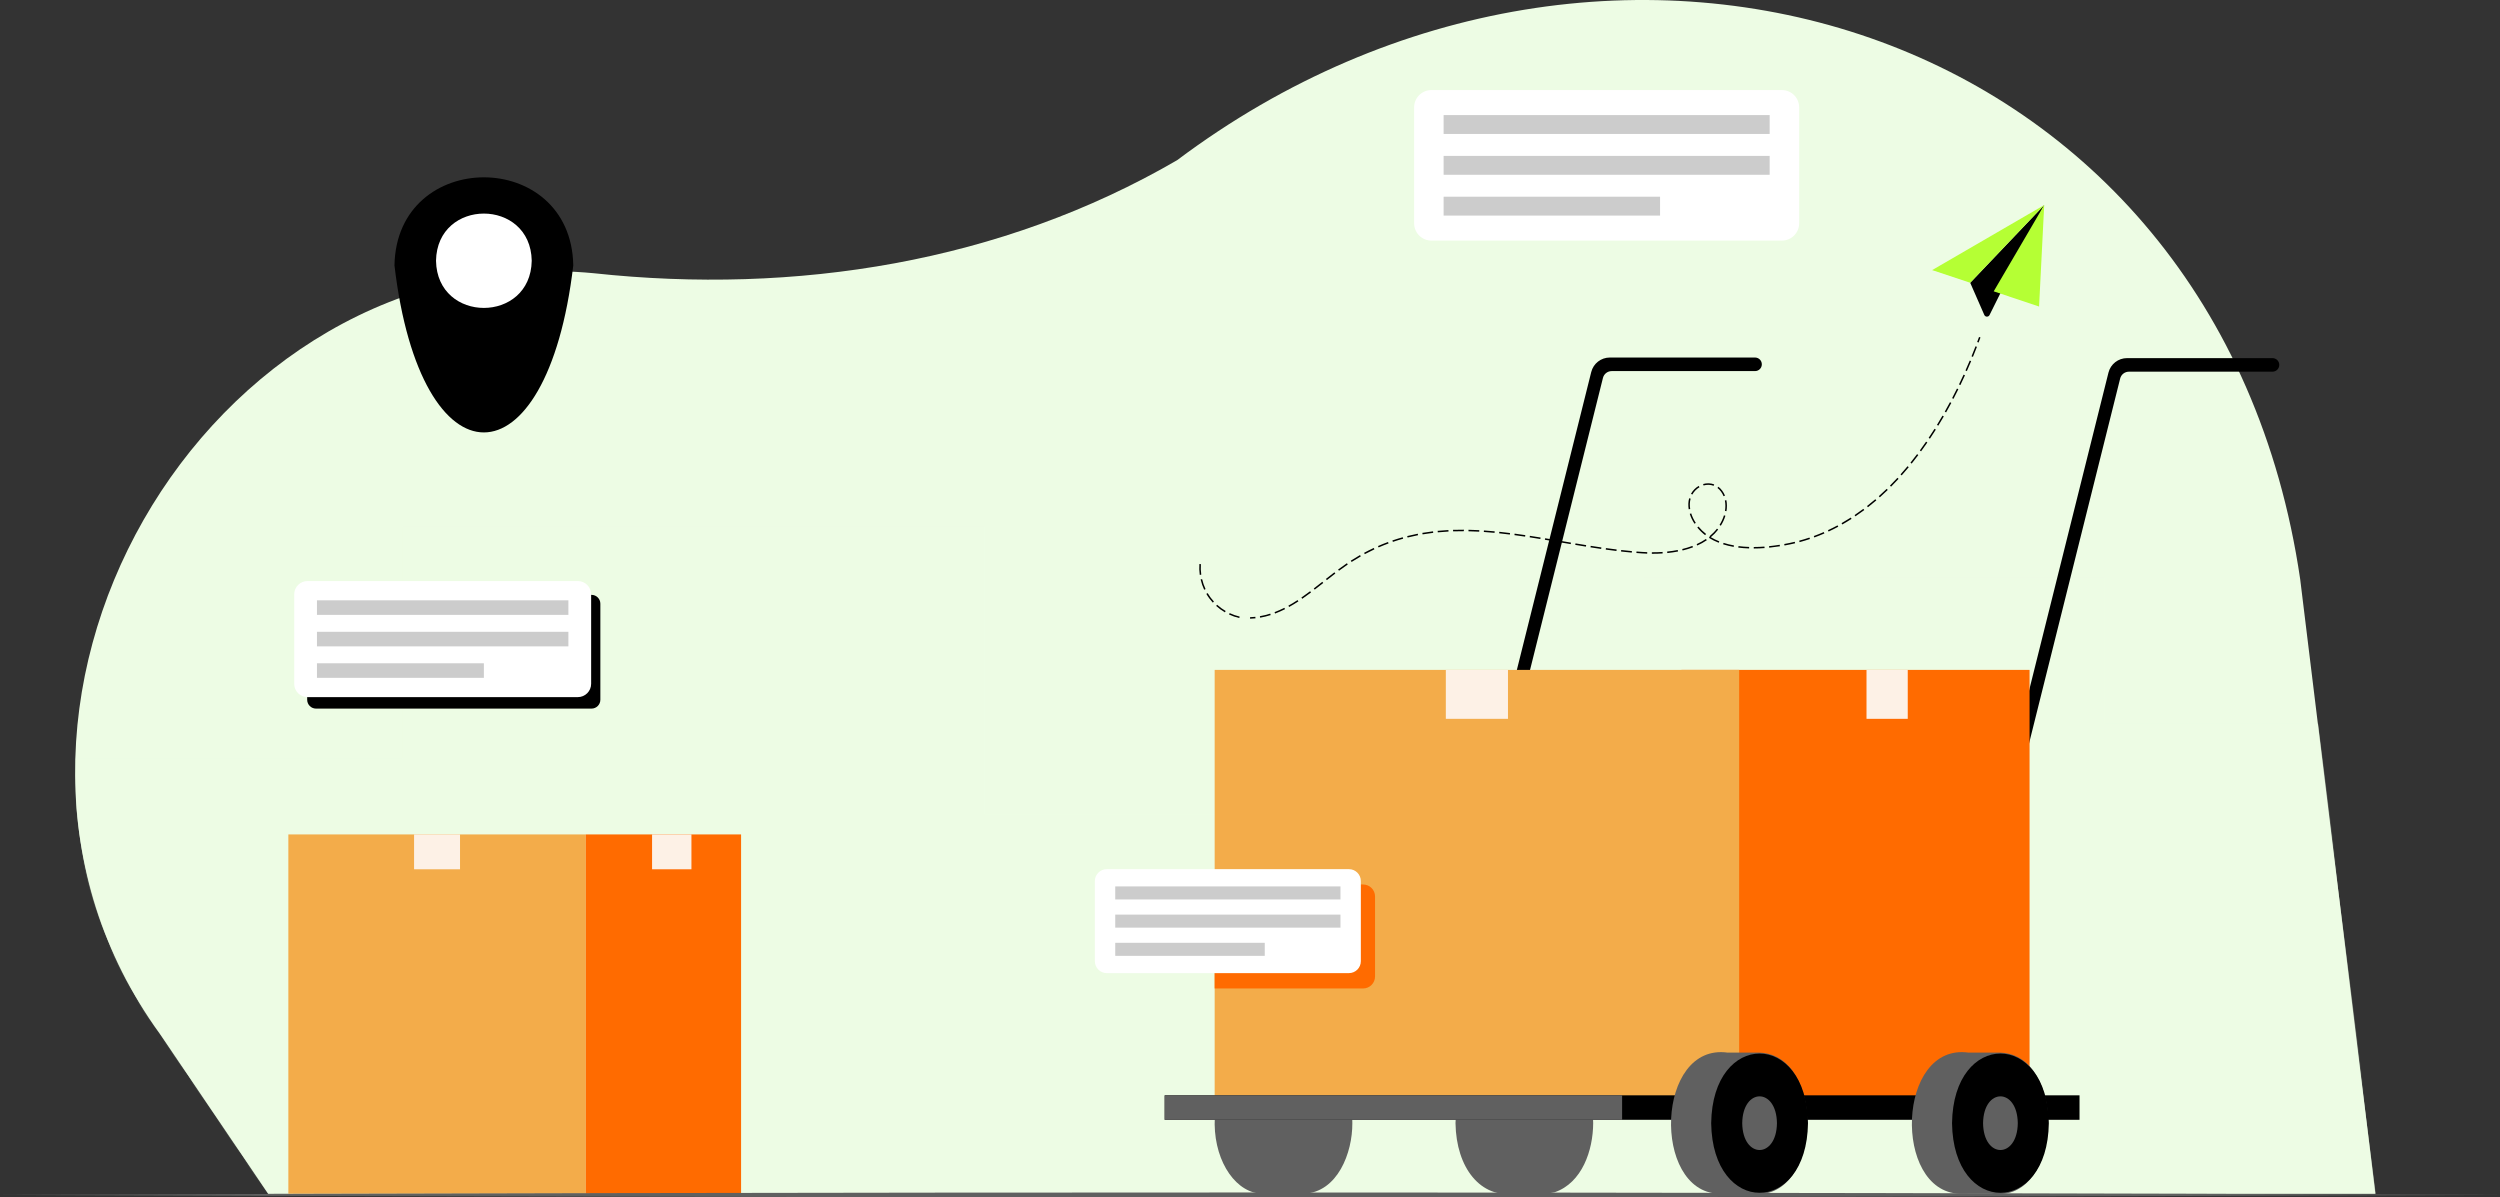 <?xml version="1.0" encoding="UTF-8"?> <svg xmlns="http://www.w3.org/2000/svg" width="2593" height="1242" viewBox="0 0 2593 1242" fill="none"><rect x="0" y="0" width="2593" height="1242" fill="#333333" stroke="none"/><path d="M278.197 1238.14H2463.71L2385.74 600.649C2300.68 21.099 1670.67 -171.354 1220.95 166.124C1038.31 272.333 824.702 305.924 616.126 283.417C210.139 244.469 -73.6 741.832 165.515 1071.69C165.498 1071.68 278.197 1238.14 278.197 1238.14Z" fill="#EDFCE4"></path><mask id="mask0_1007_36123" style="mask-type:luminance" maskUnits="userSpaceOnUse" x="77" y="0" width="2387" height="1239"><path d="M278.197 1238.14H2463.71L2385.74 600.649C2300.68 21.099 1670.67 -171.354 1220.95 166.124C1038.31 272.333 824.702 305.924 616.126 283.417C210.139 244.469 -73.6 741.832 165.515 1071.69C165.498 1071.68 278.197 1238.14 278.197 1238.14Z" fill="white"></path></mask><g mask="url(#mask0_1007_36123)"><path opacity="0.7" d="M78.545 1259.91V786.854H417.803V546.414H1021.35V844.514H1705.82V599.321H2182.67V750.654H2544.66V1267.48L78.545 1259.91Z" fill="#EDFCE4"></path></g><path d="M1820.34 370.826H1669.7C1660.59 370.826 1652.64 377.032 1650.43 385.877L1464.81 1129.24L1478.48 1129.26L1662.58 391.985C1663.62 387.82 1667.36 384.897 1671.65 384.897H1820.34C1824.22 384.897 1827.37 381.747 1827.37 377.861C1827.37 373.976 1824.22 370.826 1820.34 370.826Z" fill="black"></path><path d="M2357.04 371.439H2206.16C2197.04 371.439 2189.1 377.645 2186.89 386.49L2001.27 1129.85L2014.94 1129.87L2199.03 392.598C2200.07 388.433 2203.82 385.51 2208.11 385.51H2357.04C2360.92 385.51 2364.07 382.36 2364.07 378.474C2364.07 374.589 2360.92 371.439 2357.04 371.439Z" fill="black"></path><path d="M1652.45 1164.97C1652.15 1136.26 1641.2 1103.4 1612.37 1093.28C1599.13 1090.26 1585.13 1092.38 1571.63 1091.88C1535.88 1086.65 1510.36 1118.27 1509.65 1164.97C1510.37 1211.67 1535.88 1243.27 1571.63 1238.05C1585.13 1237.55 1599.13 1239.67 1612.37 1236.65C1641 1226.91 1652.33 1193.07 1652.45 1164.97Z" fill="#606060"></path><path d="M1397.7 1133.24C1391.2 1113.18 1375.35 1091.9 1352.45 1091.79C1338.12 1091.86 1323.27 1091.83 1309.22 1091.8C1281.6 1092.45 1259.4 1125.63 1259.85 1166.18C1260.33 1206.17 1282.68 1238.36 1310.39 1238.14C1324.4 1238.08 1338.43 1238.08 1352.45 1238.14C1387.47 1236.55 1402.83 1195.55 1402.65 1164.97C1402.65 1153.6 1400.87 1142.84 1397.7 1133.24Z" fill="#606060"></path><path d="M2105.06 694.809H1744V1139.98H2105.06V694.809Z" fill="#FF6B00"></path><path d="M1978.72 694.809H1935.94V745.572H1978.72V694.809Z" fill="#FDF1E6"></path><path d="M1803.85 694.809H1259.85V1139.98H1803.85V694.809Z" fill="#F3AC4A"></path><path d="M1564.07 694.809H1499.62V745.572H1564.07V694.809Z" fill="#FDF1E6"></path><path d="M2156.88 1136.07H1208.02V1161.46H2156.88V1136.07Z" fill="black"></path><path d="M1682.45 1136.07H1208.02V1161.46H1682.45V1136.07Z" fill="#606060"></path><path d="M2074.85 1091.79C2063.86 1091.85 2052.87 1091.85 2041.87 1091.79C1967.26 1081.2 1962.95 1235.75 2032.46 1238.14C2043.45 1238.08 2054.44 1238.08 2065.43 1238.14C2140.04 1248.74 2144.36 1094.19 2074.85 1091.79Z" fill="#606060"></path><path d="M2125.05 1164.97C2123.75 1261.27 2025.94 1261.26 2024.65 1164.96C2025.95 1068.66 2123.75 1068.67 2125.05 1164.97Z" fill="black"></path><path d="M2092.85 1164.97C2092.38 1202.07 2057.31 1202.07 2056.84 1164.97C2057.32 1127.86 2092.39 1127.87 2092.85 1164.97Z" fill="#606060"></path><path d="M1825.05 1091.79C1814.05 1091.85 1803.06 1091.85 1792.07 1091.79C1717.46 1081.2 1713.14 1235.75 1782.65 1238.14C1793.64 1238.08 1804.63 1238.08 1815.62 1238.14C1890.24 1248.74 1894.55 1094.19 1825.05 1091.79Z" fill="#606060"></path><path d="M1875.25 1164.97C1873.94 1261.27 1776.14 1261.26 1774.84 1164.96C1776.15 1068.66 1873.95 1068.67 1875.25 1164.97Z" fill="black"></path><path d="M1843.05 1164.97C1842.58 1202.07 1807.51 1202.07 1807.04 1164.96C1807.51 1127.86 1842.58 1127.86 1843.05 1164.97Z" fill="#606060"></path><path d="M607.535 865.465H299.077V1238.14H607.535V865.465Z" fill="#F3AC4A"></path><path d="M477.137 865.465H429.476V901.622H477.137V865.465Z" fill="#FDF1E6"></path><path d="M768.65 865.465H607.535V1238.14H768.65V865.465Z" fill="#FF6B00"></path><path d="M717.16 865.465H676.331V901.622H717.16V865.465Z" fill="#FDF1E6"></path><path d="M1848.16 249.546H1484.67C1474.76 249.546 1466.73 241.516 1466.73 231.61V111.358C1466.73 101.452 1474.76 93.422 1484.67 93.422H1848.16C1858.07 93.422 1866.1 101.452 1866.1 111.358V231.61C1866.1 241.516 1858.07 249.546 1848.16 249.546Z" fill="white"></path><path d="M1835.5 119.355H1497.32V138.938H1835.5V119.355Z" fill="#CCCCCC"></path><path d="M1835.5 161.693H1497.32V181.276H1835.5V161.693Z" fill="#CCCCCC"></path><path d="M1721.82 204.031H1497.32V223.614H1721.82V204.031Z" fill="#CCCCCC"></path><path d="M594.596 275.328C567.352 506.358 436.333 506.148 409.148 275.324C411.227 153.456 592.531 153.452 594.596 275.328Z" fill="black"></path><path d="M551.506 270.453C550.392 335.696 453.345 335.686 452.24 270.451C453.354 205.211 550.401 205.221 551.506 270.453Z" fill="white"></path><path d="M613.501 734.966H327.794C322.72 734.966 318.606 730.853 318.606 725.778V626.172C318.606 621.098 322.719 616.984 327.794 616.984H613.5C618.574 616.984 622.688 621.097 622.688 626.172V725.778C622.688 730.852 618.575 734.966 613.501 734.966Z" fill="black"></path><path d="M599.303 723.058H318.98C311.341 723.058 305.148 716.865 305.148 709.226V616.49C305.148 608.851 311.341 602.658 318.98 602.658H599.302C606.941 602.658 613.134 608.851 613.134 616.49V709.226C613.134 716.866 606.942 723.058 599.303 723.058Z" fill="white"></path><path d="M589.54 622.656H328.743V637.758H589.54V622.656Z" fill="#CCCCCC"></path><path d="M589.54 655.307H328.743V670.409H589.54V655.307Z" fill="#CCCCCC"></path><path d="M501.873 687.957H328.743V703.059H501.873V687.957Z" fill="#CCCCCC"></path><path d="M1413.8 917.391H1259.85V1025.24H1413.8C1420.65 1025.24 1426.19 1019.69 1426.19 1012.85V929.78C1426.19 922.938 1420.65 917.391 1413.8 917.391Z" fill="#FF6B00"></path><path d="M1399.08 1009.32H1147.98C1141.14 1009.32 1135.59 1003.78 1135.59 996.933V913.865C1135.59 907.022 1141.14 901.475 1147.98 901.475H1399.08C1405.93 901.475 1411.47 907.022 1411.47 913.865V996.933C1411.47 1003.78 1405.93 1009.32 1399.08 1009.32Z" fill="white"></path><path d="M1390.34 919.389H1156.73V932.917H1390.34V919.389Z" fill="#CCCCCC"></path><path d="M1390.34 948.635H1156.73V962.163H1390.34V948.635Z" fill="#CCCCCC"></path><path d="M1311.81 977.881H1156.73V991.409H1311.81V977.881Z" fill="#CCCCCC"></path><path d="M2120.25 212.678L2063.55 326.756C2062.41 329.045 2059.12 328.965 2058.1 326.623L2043.5 293.285L2120.25 212.678Z" fill="black"></path><path d="M2043.5 293.286L2003.99 280.156L2120.25 212.678L2043.5 293.286Z" fill="#B5FF34"></path><path d="M2120.25 212.678L2067.87 302.182L2114.93 317.946L2120.25 212.678Z" fill="#B5FF34"></path><path d="M2052.2 355.274L2050.71 354.711C2051.37 352.971 2052.02 351.235 2052.65 349.504L2054.15 350.052C2053.51 351.789 2052.86 353.529 2052.2 355.274Z" fill="black"></path><path d="M1307.02 640.668L1306.75 639.102C1310.3 638.489 1313.91 637.601 1317.48 636.462L1317.97 637.978C1314.32 639.138 1310.64 640.043 1307.02 640.668ZM1322.53 636.39L1321.97 634.902C1325.28 633.648 1328.7 632.137 1332.11 630.411L1332.83 631.831C1329.36 633.582 1325.9 635.116 1322.53 636.39ZM1337.09 629.568L1336.32 628.177C1339.41 626.461 1342.53 624.574 1345.84 622.41L1346.71 623.742C1343.36 625.927 1340.22 627.832 1337.09 629.568ZM1350.71 621.059L1349.8 619.749C1352.64 617.802 1355.59 615.666 1358.85 613.221L1359.81 614.493C1356.53 616.951 1353.55 619.099 1350.71 621.059ZM1363.63 611.585L1362.66 610.325C1365.75 607.949 1368.83 605.525 1371.46 603.44L1372.45 604.688C1369.81 606.776 1366.73 609.204 1363.63 611.585ZM1376.21 601.717L1375.22 600.469C1378.04 598.245 1381.06 595.872 1384.05 593.582L1385.01 594.844C1382.03 597.129 1379.02 599.498 1376.21 601.717ZM1388.83 591.959L1387.88 590.684C1391.19 588.214 1393.94 586.254 1397.02 584.171L1397.91 585.488C1394.85 587.557 1392.12 589.504 1388.83 591.959ZM1401.89 582.86L1401.03 581.523C1404.19 579.49 1407.42 577.533 1410.63 575.704L1411.41 577.086C1408.23 578.9 1405.02 580.843 1401.89 582.86ZM1415.59 574.772L1414.84 573.372C1418.13 571.598 1421.5 569.902 1424.86 568.333L1425.54 569.773C1422.21 571.33 1418.86 573.012 1415.59 574.772ZM1714.3 574.389C1714.27 574.389 1713.31 574.386 1713.28 574.386L1713.29 572.796C1717.02 572.819 1720.81 572.71 1724.41 572.468L1724.52 574.055C1721.2 574.277 1717.76 574.389 1714.3 574.389ZM1708.47 574.287C1704.74 574.162 1700.99 573.882 1697.27 573.587L1697.4 572.002C1701.1 572.294 1704.82 572.573 1708.52 572.698L1708.47 574.287ZM1729.33 573.653L1729.17 572.071C1732.96 571.686 1736.66 571.144 1740.16 570.461L1740.46 572.021C1736.91 572.714 1733.16 573.263 1729.33 573.653ZM1692.49 573.177C1688.89 572.851 1685.15 572.469 1681.34 572.041L1681.52 570.461C1685.31 570.887 1689.05 571.268 1692.63 571.593L1692.49 573.177ZM1676.58 571.485C1673.02 571.055 1669.28 570.57 1665.47 570.045L1665.69 568.47C1669.49 568.993 1673.22 569.477 1676.77 569.906L1676.58 571.485ZM1745.18 570.991L1744.8 569.446C1748.52 568.543 1752.09 567.449 1755.39 566.196L1755.96 567.683C1752.59 568.96 1748.96 570.073 1745.18 570.991ZM1660.72 569.375C1657.03 568.843 1653.34 568.287 1649.65 567.713L1649.9 566.142C1653.58 566.715 1657.26 567.27 1660.95 567.801L1660.72 569.375ZM1818.99 568.934L1818.99 567.344C1822.56 567.332 1826.3 567.181 1830.1 566.897L1830.22 568.483C1826.38 568.77 1822.6 568.921 1818.99 568.934ZM1814.17 568.866C1810.29 568.743 1806.52 568.448 1802.95 567.989L1803.15 566.412C1806.67 566.864 1810.4 567.155 1814.22 567.277L1814.17 568.866ZM1835.02 568.058L1834.86 566.476C1838.44 566.111 1842.16 565.625 1845.9 565.032L1846.15 566.602C1842.38 567.2 1838.63 567.69 1835.02 568.058ZM1429.89 567.807L1429.25 566.35C1432.67 564.854 1436.17 563.442 1439.66 562.154L1440.21 563.645C1436.75 564.922 1433.28 566.323 1429.89 567.807ZM1798.17 567.259C1794.33 566.577 1790.65 565.674 1787.21 564.575L1787.7 563.06C1791.06 564.137 1794.68 565.023 1798.45 565.693L1798.17 567.259ZM1644.91 566.965C1641.22 566.376 1637.54 565.773 1633.87 565.16L1634.13 563.592C1637.8 564.203 1641.48 564.807 1645.16 565.395L1644.91 566.965ZM1760.43 565.826L1759.77 564.378C1763.25 562.803 1766.49 560.993 1769.4 558.998L1770.3 560.31C1767.31 562.356 1763.99 564.213 1760.43 565.826ZM1850.89 565.798L1850.61 564.234C1854.27 563.573 1857.9 562.824 1861.51 561.954L1861.88 563.5C1858.25 564.377 1854.58 565.132 1850.89 565.798ZM1629.14 564.368C1625.45 563.748 1621.78 563.125 1618.11 562.5L1618.37 560.933C1622.04 561.556 1625.72 562.181 1629.4 562.8L1629.14 564.368ZM1782.65 562.949C1779.03 561.509 1775.71 559.875 1772.53 557.877L1773.38 556.534C1773.45 556.576 1773.52 556.618 1773.58 556.66L1773.18 556.165C1776.06 553.794 1778.64 551.15 1780.83 548.306L1782.09 549.277C1779.89 552.133 1777.32 554.792 1774.44 557.184C1777.19 558.813 1780.12 560.236 1783.23 561.471L1782.65 562.949ZM1866.54 562.311L1866.13 560.776C1869.69 559.817 1873.27 558.734 1876.77 557.555L1877.28 559.062C1873.75 560.251 1870.13 561.344 1866.54 562.311ZM1444.71 562.046L1444.19 560.541C1447.71 559.341 1451.32 558.225 1454.92 557.223L1455.35 558.755C1451.77 559.749 1448.19 560.857 1444.71 562.046ZM1613.37 561.699C1609.69 561.076 1606.02 560.457 1602.35 559.849L1602.61 558.281C1606.28 558.889 1609.96 559.508 1613.64 560.131L1613.37 561.699ZM1597.61 559.073C1593.93 558.474 1590.25 557.889 1586.57 557.325L1586.81 555.753C1590.49 556.318 1594.18 556.903 1597.87 557.503L1597.61 559.073ZM1459.95 557.534L1459.56 555.992C1463.15 555.087 1466.84 554.266 1470.51 553.553L1470.81 555.114C1467.17 555.822 1463.51 556.636 1459.95 557.534ZM1881.82 557.469L1881.28 555.976C1884.73 554.715 1888.2 553.324 1891.61 551.843L1892.24 553.301C1888.81 554.795 1885.3 556.197 1881.82 557.469ZM1581.83 556.61C1577.93 556.032 1574.31 555.522 1570.77 555.05L1570.98 553.474C1574.53 553.947 1578.16 554.458 1582.06 555.037L1581.83 556.61ZM1768.55 555.071C1765.55 552.73 1762.82 550.064 1760.44 547.149L1761.67 546.142C1763.98 548.966 1766.62 551.549 1769.53 553.817L1768.55 555.071ZM1566.01 554.436C1562.21 553.958 1558.47 553.527 1554.92 553.154L1555.08 551.573C1558.65 551.947 1562.39 552.379 1566.21 552.858L1566.01 554.436ZM1475.51 554.258L1475.24 552.691C1478.87 552.071 1482.61 551.532 1486.34 551.091L1486.53 552.67C1482.82 553.108 1479.11 553.643 1475.51 554.258ZM1550.15 552.678C1546.36 552.32 1542.62 552.015 1539.02 551.772L1539.13 550.185C1542.74 550.43 1546.5 550.736 1550.3 551.095L1550.15 552.678ZM1491.28 552.157L1491.12 550.574C1494.77 550.219 1498.53 549.94 1502.31 549.745L1502.39 551.333C1498.63 551.527 1494.9 551.804 1491.28 552.157ZM1534.24 551.48C1530.46 551.272 1526.71 551.127 1523.09 551.05L1523.13 549.46C1526.76 549.538 1530.53 549.684 1534.33 549.892L1534.24 551.48ZM1896.62 551.332L1895.95 549.891C1899.27 548.342 1902.62 546.666 1905.89 544.912L1906.64 546.313C1903.35 548.082 1899.97 549.771 1896.62 551.332ZM1507.16 551.13L1507.11 549.54C1510.76 549.414 1514.57 549.362 1518.32 549.392L1518.31 550.982C1514.6 550.959 1510.8 551.009 1507.16 551.13ZM1784.86 545.275L1783.51 544.438C1785.42 541.344 1787.03 537.982 1788.07 534.494L1789.59 534.953C1788.51 538.574 1786.85 542.064 1784.86 545.275ZM1910.85 543.991L1910.06 542.608C1913.26 540.794 1916.46 538.856 1919.59 536.848L1920.45 538.187C1917.3 540.21 1914.07 542.162 1910.85 543.991ZM1757.55 543.223C1755.36 539.912 1753.71 536.464 1752.62 532.975L1754.14 532.502C1755.18 535.849 1756.77 539.161 1758.87 542.348L1757.55 543.223ZM1924.47 535.543L1923.58 534.224C1926.63 532.174 1929.69 530.001 1932.67 527.767L1933.63 529.04C1930.62 531.291 1927.54 533.478 1924.47 535.543ZM1790.7 530.189L1789.13 529.93C1789.73 526.314 1789.75 522.605 1789.04 519.096L1790.6 518.78C1791.35 522.478 1791.33 526.382 1790.7 530.189ZM1751.5 528.201C1750.91 524.403 1750.94 520.455 1752 516.777L1753.53 517.212C1752.54 520.669 1752.52 524.382 1753.07 527.953L1751.5 528.201ZM1937.45 526.113L1936.47 524.86C1939.36 522.603 1942.27 520.223 1945.1 517.788L1946.14 518.995C1943.28 521.446 1940.36 523.841 1937.45 526.113ZM1949.77 515.82L1948.71 514.634C1951.44 512.195 1954.19 509.636 1956.88 507.026L1957.99 508.167C1955.28 510.792 1952.52 513.367 1949.77 515.82ZM1787.69 514.661C1786.33 511.33 1784 508.102 1781.35 506.113L1782.32 504.85C1785.19 507.009 1787.69 510.463 1789.16 514.053L1787.69 514.661ZM1755.28 512.957L1753.89 512.189C1755.78 508.766 1758.55 505.927 1761.9 503.978L1762.7 505.353C1759.59 507.157 1757.03 509.787 1755.28 512.957ZM1961.42 504.778L1960.29 503.657C1962.87 501.055 1965.47 498.34 1968.01 495.585L1969.18 496.662C1966.63 499.431 1964.02 502.162 1961.42 504.778ZM1777.39 503.886C1774.13 502.634 1770.45 502.516 1766.91 503.541L1766.47 502.014C1770.34 500.892 1774.37 501.026 1777.96 502.402L1777.39 503.886ZM1972.41 493.089L1971.22 492.031C1973.67 489.291 1976.12 486.441 1978.51 483.559L1979.73 484.575C1977.33 487.472 1974.87 490.337 1972.41 493.089ZM1982.78 480.847L1981.54 479.85C1983.84 476.991 1986.15 474.025 1988.4 471.035L1989.67 471.992C1987.41 474.995 1985.09 477.975 1982.78 480.847ZM1992.54 468.127L1991.26 467.188C1993.44 464.213 1995.61 461.148 1997.72 458.078L1999.04 458.978C1996.92 462.062 1994.73 465.14 1992.54 468.127ZM2001.73 454.999L2000.41 454.114C2002.46 451.062 2004.5 447.911 2006.49 444.749L2007.84 445.597C2005.84 448.772 2003.79 451.935 2001.73 454.999ZM2010.38 441.519L2009.02 440.687C2010.95 437.551 2012.87 434.326 2014.74 431.101L2016.12 431.899C2014.24 435.135 2012.31 438.372 2010.38 441.519ZM2018.5 427.736L2017.12 426.953C2018.93 423.748 2020.74 420.459 2022.49 417.177L2023.9 417.927C2022.14 421.22 2020.32 424.52 2018.5 427.736ZM2026.14 413.691L2024.73 412.956C2026.43 409.695 2028.12 406.35 2029.77 403.013L2031.2 403.717C2029.55 407.064 2027.84 410.42 2026.14 413.691ZM2033.3 399.4L2031.87 398.71C2033.47 395.386 2035.07 391.982 2036.61 388.595L2038.06 389.255C2036.51 392.652 2034.91 396.066 2033.3 399.4ZM2040.03 384.878L2038.58 384.231C2040.08 380.87 2041.57 377.42 2043.02 373.978L2044.48 374.595C2043.03 378.047 2041.53 381.507 2040.03 384.878ZM2046.33 370.162L2044.86 369.558C2046.26 366.132 2047.66 362.641 2049 359.182L2050.48 359.757C2049.14 363.225 2047.74 366.726 2046.33 370.162Z" fill="black"></path><path d="M1296.59 641.737L1296.54 640.147C1298.37 640.087 1300.22 639.957 1302.04 639.762L1302.21 641.342C1300.35 641.543 1298.47 641.675 1296.59 641.737Z" fill="black"></path><path d="M1285.4 641.052C1281.76 640.217 1278.17 638.975 1274.74 637.362L1275.42 635.923C1278.75 637.488 1282.23 638.693 1285.75 639.502L1285.4 641.052ZM1270.45 635.11C1267.2 633.21 1264.14 630.969 1261.36 628.45L1262.42 627.27C1265.12 629.716 1268.1 631.892 1271.26 633.737L1270.45 635.11ZM1257.92 625.043C1255.35 622.26 1253.11 619.232 1251.21 615.971L1252.58 615.17C1254.43 618.332 1256.6 621.266 1259.09 623.965L1257.92 625.043ZM1248.96 611.682C1247.37 608.282 1246.13 604.697 1245.28 601.026L1246.83 600.665C1247.66 604.229 1248.86 607.708 1250.41 611.009L1248.96 611.682ZM1244.38 596.269C1243.85 592.526 1243.72 588.748 1243.99 584.996L1245.57 585.11C1245.31 588.75 1245.45 592.414 1245.96 596.047L1244.38 596.269Z" fill="black"></path><path d="M0 1239.36C851.623 1236.02 1741.28 1235.99 2592.9 1239.36C1741.27 1242.74 851.613 1242.71 0 1239.36Z" fill="#606060"></path></svg> 